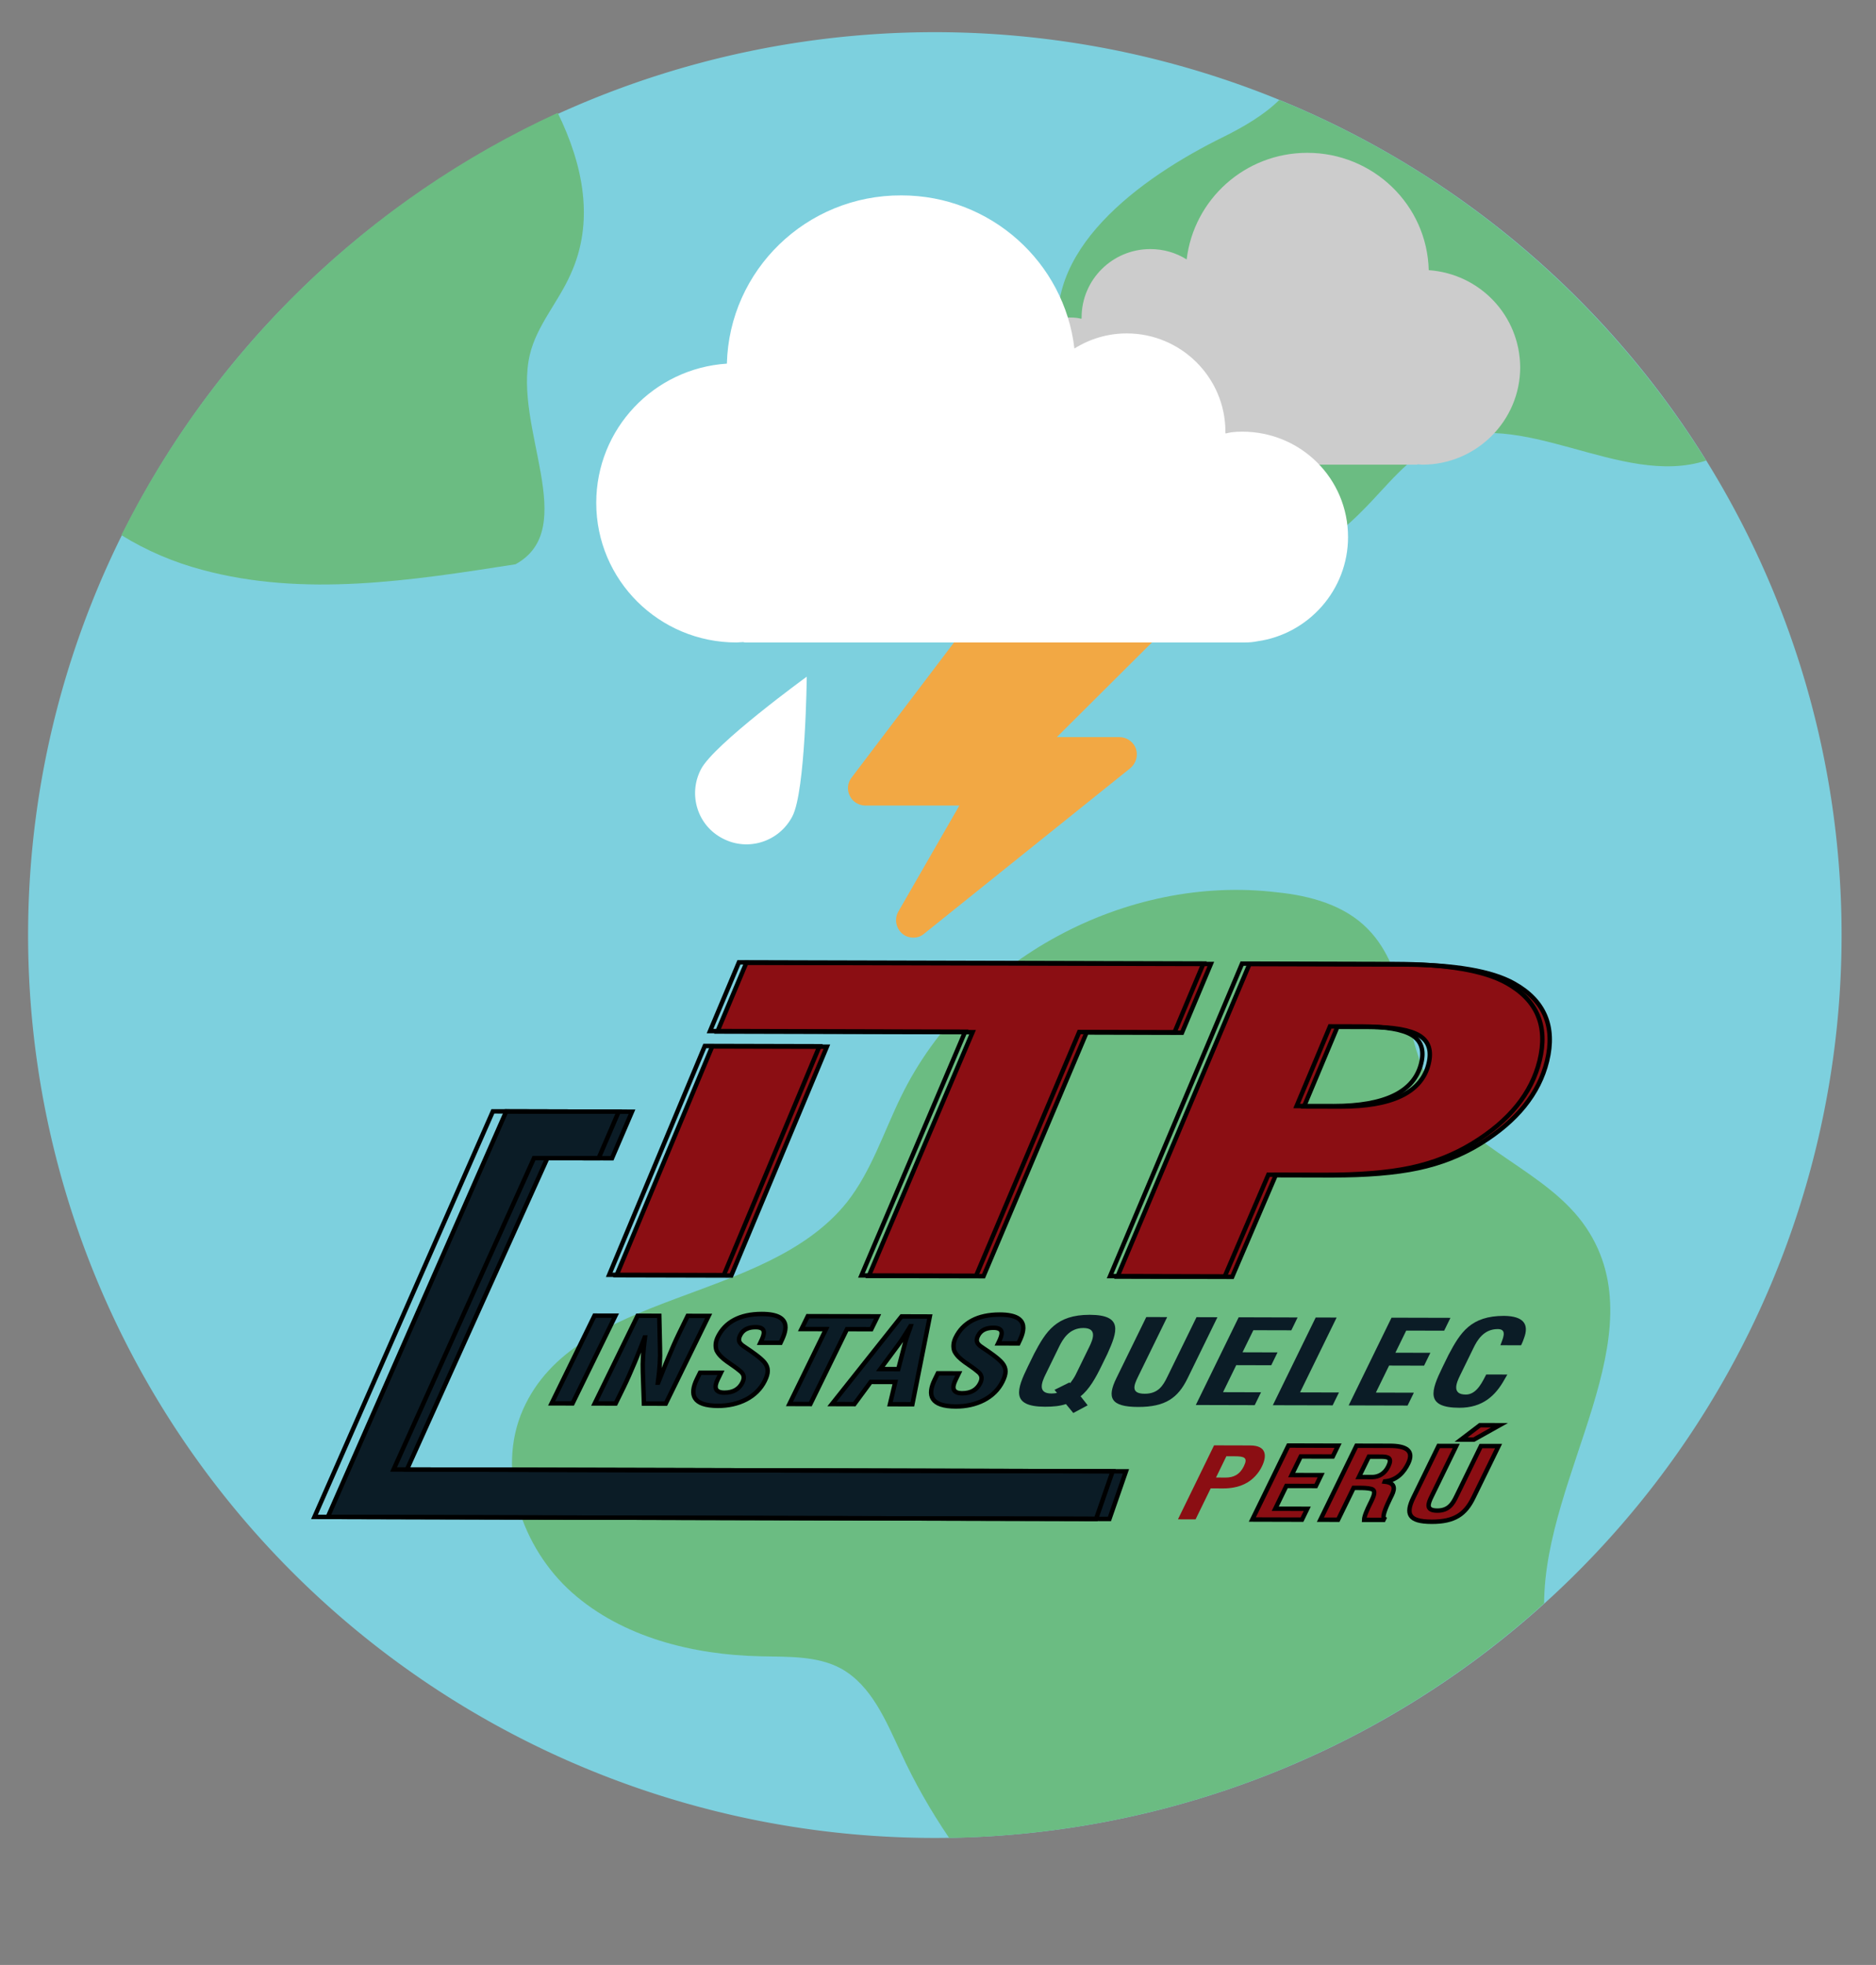 <?xml version="1.0" encoding="UTF-8" standalone="no"?>
<svg
   id="vector"
   width="424"
   height="444"
   viewBox="0 0 424 444"
   version="1.1"
   sodipodi:docname="ic_logo3.svg"
   inkscape:version="1.2.2 (b0a8486541, 2022-12-01)"
   xmlns:inkscape="http://www.inkscape.org/namespaces/inkscape"
   xmlns:sodipodi="http://sodipodi.sourceforge.net/DTD/sodipodi-0.dtd"
   xmlns="http://www.w3.org/2000/svg"
   xmlns:svg="http://www.w3.org/2000/svg">
  <rect x="0" y="0" width="424" height="444" fill="#808080" stroke="none"/>
  <sodipodi:namedview
     id="namedview126"
     pagecolor="#ffffff"
     bordercolor="#000000"
     borderopacity="0.25"
     inkscape:showpageshadow="2"
     inkscape:pageopacity="0.0"
     inkscape:pagecheckerboard="0"
     inkscape:deskcolor="#d1d1d1"
     showgrid="false"
     inkscape:zoom="2.3130631"
     inkscape:cx="91.437196"
     inkscape:cy="222"
     inkscape:window-width="2560"
     inkscape:window-height="1372"
     inkscape:window-x="2560"
     inkscape:window-y="0"
     inkscape:window-maximized="1"
     inkscape:current-layer="vector" />
  <defs
     id="defs84">
    <clipPath
       id="clip_path_0">
      <path
         d="M-962.619,-431.092L3594.933,-431.092L3594.933,1183.814L-962.619,1183.814Z"
         id="path81" />
    </clipPath>
  </defs>
  <path
     fill="#ffffff"
     d="M-71.823,-60.876h1400v980h-1400z"
     fill-opacity="0"
     id="path_0" />
  <path
     fill="#ffffff"
     d="m-110.682,330.244c6.234,3.265 13.951,0.792 17.217,-5.541 3.265,-6.234 3.562,-34.73 3.562,-34.73 0,0 -23.054,16.821 -26.221,23.054 -3.265,6.333 -0.792,14.05 5.442,17.217zM-110.682,330.244"
     stroke-width="0.989"
     id="path_1" />
  <path
     fill="#ffffff"
     d="m634.402,89.005c-18.107,1.187 -32.355,16.227 -32.355,34.631 0,19.196 15.535,34.73 34.73,34.73 0.594,0 1.088,-0.099 1.682,-0.099 0,0 0.198,0.099 0.594,0.099h123.682c1.088,0 2.078,-0.099 3.067,-0.297 12.665,-1.781 22.461,-12.764 22.461,-25.924 0,-14.545 -11.676,-26.221 -26.221,-26.221 -4.354,0 -4.156,0.989 -4.156,0 0,-13.457 -10.983,-24.44 -24.44,-24.44 -4.749,0 -9.202,1.385 -12.962,3.76 -2.474,-21.471 -20.779,-38.094 -42.844,-38.094 -23.549,-0.099 -42.646,18.602 -43.239,41.854zM634.402,89.005"
     stroke-width="0.989"
     id="path_2" />
  <path
     fill="#7dd0de"
     d="M 416.221,211.286 A 204.016,204.935 89.999 0 1 211.286,415.303 204.016,204.935 89.999 0 1 6.351,211.286 204.016,204.935 89.999 0 1 211.286,7.27 204.016,204.935 89.999 0 1 416.221,211.286 Z"
     id="path_3"
     style="display:inline" />
  <path
     fill="#6bbc82"
     d="m276.675,30.857c-19.386,9.496 -41.695,26.038 -36.925,47.022 1.231,5.667 4.616,11.181 3.846,17.001 -2,14.091 -26.617,23.128 -18.924,35.075 27.232,13.019 62.465,6.739 83.39,-14.704 5.385,-5.361 10.001,-11.794 16.924,-15.01 18.616,-8.884 41.233,10.109 60.619,3.829 -22.617,-36.3 -56.311,-65.095 -96.467,-81.484 -3.385,3.37 -8.154,6.127 -12.462,8.271z"
     id="path_4" />
  <path
     fill="#6bbc82"
     d="m27.429,120.918c5.693,3.523 11.847,6.127 18.155,7.811 23.078,6.28 47.387,2.451 70.927,-1.225 14.77,-8.118 -0.615,-30.939 3.231,-47.328 1.539,-6.586 6.462,-11.947 9.231,-18.227 5.385,-11.794 2.923,-24.506 -2.923,-36.453 -42.772,19.605 -77.697,53.455 -98.621,95.422z"
     id="path_5" />
  <path
     fill="#6bbc82"
     d="m 348.987,362.307 c 0.154,-29.408 25.848,-60.5 9.539,-84.854 -8.616,-12.866 -26.463,-17.614 -34.464,-30.939 -6.923,-11.334 -5.539,-27.11 -14.924,-36.607 -5.231,-5.361 -12.924,-7.505 -20.463,-8.271 -34.156,-4.135 -69.85,15.163 -84.928,45.95 -4,8.118 -6.77,17.001 -12.308,24.047 -18.463,23.128 -61.234,19.758 -73.235,46.869 -6.154,13.938 -0.308,31.246 11.078,41.355 11.385,10.109 27.386,14.091 42.618,14.398 6.154,0.153 12.77,-0.153 18.155,2.757 6.923,3.829 10.154,11.794 13.539,18.993 3.077,6.739 6.77,13.172 10.924,19.299 51.695,-0.919 98.929,-20.831 134.469,-52.995 z"
     id="path_6"
     style="display:inline" />
  <path
     fill="#0b1c26"
     d="m254.482,332.467 l-162.508,-0.418 31.742,-70.361 14.604,0.035 4.521,-10.523 -28.425,-0.073 -40.323,91.646 176.654,0.45z"
     stroke="#00000000"
     fill-rule="nonzero"
     id="path_7" />
  <path
     fill="none"
     d="m124.676,317.102 l9.69,-19.82 4.733,0.008 -9.693,19.823z"
     stroke="#00000000"
     id="path_8"
     style="fill:#0b1c26;fill-opacity:1" />
  <path
     fill="none"
     d="m 134.413,317.127 4.728,0.011 1.829,-3.727 c 0.774,-1.579 1.641,-3.57 2.477,-5.545 v 0 c 0.842,-2.008 1.619,-4.02 2.256,-5.656 v 0 h 0.065 c -0.406,3.12 -0.57,5.526 -0.474,7.878 v 0 l 0.24,7.07 4.927,0.014 9.699,-19.823 -4.736,-0.011 -1.902,3.885 c -0.864,1.772 -1.692,3.673 -2.483,5.578 v 0 c -0.796,1.902 -1.572,3.828 -2.281,5.629 v 0 h -0.071 c 0.433,-3.231 0.564,-5.586 0.477,-7.886 v 0 l -0.161,-7.222 -4.897,-0.014 z"
     stroke="#00000000"
     id="path_9"
     inkscape:label="path_9"
     inkscape:highlight-color="#aaaaaa"
     style="fill:#0b1c26;fill-opacity:1" />
  <path
     fill="none"
     d="m162.23,302.113c-0.515,1.061 -0.608,2.143 -0.273,3.041l0,-0c0.957,1.991 3.504,3.079 5.238,4.59l0,-0c0.888,0.665 1.18,1.46 0.613,2.623l0,-0c-0.736,1.506 -2.085,2.325 -4.085,2.32l0,-0c-2.191,-0.005 -2.363,-1.253 -1.507,-2.998l0,-0l0.73,-1.506 -4.725,-0.005 -0.714,1.446c-1.73,3.546 -0.921,6.036 4.763,6.044l0,-0c4.635,0.014 8.761,-1.932 10.598,-5.683l0,-0c0.839,-1.717 0.916,-2.908 -0.101,-4.153l0,-0c-0.826,-1.006 -2.979,-2.496 -4.153,-3.266l0,-0c-1.131,-0.743 -2.063,-1.329 -1.33,-2.835l0,-0c0.659,-1.343 1.921,-1.847 3.507,-1.842l0,-0c2.469,0.008 2.011,1.568 1.196,3.231l0,-0l-0.136,0.288 4.562,0.011c0.918,-1.951 3.346,-6.495 -4.194,-6.511l0,-0c-0.016,-0 -0.033,-0 -0.049,-0l0,-0c-4.973,-0 -8.292,1.837 -9.941,5.206"
     stroke="#00000000"
     id="path_10"
     style="fill:#0b1c26;fill-opacity:1" />
  <path
     fill="none"
     d="m181.151,300.31 l5.543,0.014 -8.268,16.917 4.728,0.016 8.273,-16.92 5.505,0.014 1.425,-2.905 -15.786,-0.038z"
     stroke="#00000000"
     id="path_11"
     style="fill:#0b1c26;fill-opacity:1" />
  <path
     fill="none"
     d="m 188.026,317.265 5.069,0.014 3.703,-5.022 5.546,0.016 -1.202,5.024 5.066,0.014 3.943,-19.834 -6.385,-0.019 z m 10.941,-7.911 4.167,-5.624 c 0.684,-0.925 1.232,-1.826 1.812,-2.748 v 0 c 0.262,-0.45 0.542,-0.901 0.82,-1.321 v 0 h 0.068 c -0.131,0.42 -0.292,0.871 -0.474,1.324 v 0 c -0.316,0.92 -0.657,1.82 -0.872,2.748 v 0 l -1.466,5.635 z"
     stroke="#00000000"
     id="path_12"
     style="display:inline;image-rendering:auto;fill:#0b1c26;fill-opacity:1" />
  <path
     fill="none"
     d="m233.737,305.874 l-1.384,2.821c-2.581,5.285 -3.962,9.148 3.815,9.17l0,-0c1.959,0.003 3.39,-0.155 4.755,-0.6l0,-0l1.654,2.018 3.251,-1.739 -1.605,-2.046c1.965,-1.527 3.45,-4.219 4.687,-6.76l0,-0l1.382,-2.827c2.273,-5.046 3.594,-8.795 -3.976,-8.817l0,-0c-0.022,-0 -0.041,-0 -0.06,-0l0,-0c-7.519,-0 -9.857,3.741 -12.519,8.779m3.883,9.004c-3.24,-0.008 -2.106,-2.678 -1.303,-4.313l0,-0l3.047,-6.242c0.826,-1.687 2.281,-4.251 5.494,-4.243l0,-0c3.21,0.011 2.164,2.572 1.333,4.265l0,-0l-3.052,6.237c-0.305,0.635 -0.801,1.367 -1.27,1.975l0,-0l-0.147,-0.182 -3.393,1.682 0.575,0.692c-0.368,0.079 -0.782,0.13 -1.251,0.13l0,-0c-0.011,-0 -0.022,-0 -0.033,-0"
     stroke="#00000000"
     id="path_14"
     style="stroke:#000000;stroke-opacity:1;stroke-width:0;stroke-dasharray:none;fill:#0b1c26;fill-opacity:1" />
  <path
     fill="none"
     d="m252.311,311.424c-2.147,4.387 -1.341,6.476 4.913,6.492l0,-0c6.189,0.016 9.031,-2.067 11.176,-6.454l0,-0l6.755,-13.817 -4.728,-0.016 -6.608,13.505c-0.927,1.902 -2.027,3.806 -5.101,3.798l0,-0c-3.213,-0.008 -2.447,-1.915 -1.523,-3.812l0,-0l6.603,-13.51 -4.725,-0.005z"
     stroke="#00000000"
     id="path_15"
     style="stroke:#000000;stroke-opacity:1;fill:#0b1c26;fill-opacity:1;stroke-width:0;stroke-dasharray:none" />
  <path
     fill="none"
     d="m270.267,317.477 l13.312,0.035 1.428,-2.911 -8.584,-0.024 2.981,-6.104 7.914,0.022 1.42,-2.905 -7.911,-0.024 2.447,-4.992 8.584,0.022 1.414,-2.903 -13.315,-0.038z"
     stroke="#00000000"
     id="path_16"
     style="stroke:#000000;stroke-opacity:1;fill:#0b1c26;fill-opacity:1;stroke-width:0;stroke-dasharray:none" />
  <path
     fill="none"
     d="m287.677,317.525 l13.516,0.03 1.428,-2.908 -8.791,-0.024 8.268,-16.909 -4.733,-0.014z"
     stroke="#00000000"
     id="path_17"
     style="stroke:#000000;stroke-opacity:1;fill:#0b1c26;fill-opacity:1;stroke-width:0;stroke-dasharray:none" />
  <path
     fill="none"
     d="m304.815,317.566 l13.315,0.035 1.425,-2.908 -8.589,-0.024 2.987,-6.107 7.908,0.022 1.42,-2.905 -7.903,-0.019 2.442,-4.997 8.581,0.019 1.42,-2.903 -13.318,-0.033z"
     stroke="#00000000"
     id="path_18"
     style="fill:#0b1c26;fill-opacity:1;stroke-width:0;stroke-dasharray:none" />
  <path
     fill="none"
     d="m327.403,306.11 l-1.384,2.827c-2.575,5.285 -3.96,9.145 3.812,9.164l0,-0c5.276,0.014 8.181,-2.759 10.192,-6.375l0,-0c0.218,-0.366 0.439,-0.768 0.657,-1.134l0,-0l-4.769,-0.011c-0.717,1.264 -2.014,4.547 -4.619,4.536l0,-0c-3.243,-0.005 -2.112,-2.678 -1.305,-4.313l0,-0l3.047,-6.237c0.823,-1.69 2.281,-4.256 5.494,-4.248l0,-0c2.327,0.011 1,2.387 0.586,3.652l0,-0l4.663,0.011 0.131,-0.255c0.202,-0.431 0.362,-0.825 0.501,-1.251l0,-0c1.319,-3.38 -0.221,-5.076 -4.42,-5.138l0,-0c-0.019,-0.003 -0.038,-0.003 -0.057,-0.003l0,-0c-7.524,0.003 -9.859,3.746 -12.527,8.776"
     stroke="#00000000"
     id="path_19"
     style="stroke:#000000;stroke-opacity:1;fill:#0b1c26;fill-opacity:1;stroke-width:0;stroke-dasharray:none" />
  <path
     fill="none"
     d="m266.233,343.309 l3.981,0.008 3.417,-6.999 2.878,0.008c1.477,0.003 3.197,-0.239 4.763,-0.987l0,-0c1.962,-0.936 3.235,-2.539 3.932,-3.966l0,-0c1.142,-2.338 1.142,-4.75 -2.673,-4.758l0,-0l-8.137,-0.022zM276.965,333.873 L274.834,333.865 277.177,329.052 279.003,329.061c2.251,0.005 3.074,0.298 2.139,2.211l0,-0c-0.984,2.021 -2.423,2.602 -4.156,2.602l0,-0c-0.008,-0 -0.014,-0 -0.022,-0"
     stroke="#00000000"
     id="path_20"
     style="stroke:#000000;stroke-opacity:1;fill:#8b0e13;fill-opacity:1;stroke-width:0;stroke-dasharray:none" />
  <path
     fill="none"
     d="m283.042,343.352 l11.222,0.03 1.194,-2.452 -7.23,-0.016 2.507,-5.149 6.668,0.014 1.191,-2.452 -6.663,-0.016 2.06,-4.21 7.232,0.016 1.196,-2.45 -11.216,-0.03z"
     stroke="#00000000"
     id="path_21"
     style="fill:#8b0e13;fill-opacity:1" />
  <path
     fill="none"
     d="m298.43,343.39 l3.99,0.014 3.51,-7.197 0.711,-0.005 0.542,0.005c0.965,-0 1.929,0.024 2.736,0.231l0,-0c1.221,0.317 0.499,1.717 0.033,2.745l0,-0l-0.36,0.732c-0.542,1.115 -1.256,2.631 -1.284,3.508l0,-0l4.39,0.008 0.153,-0.315c-0.6,-0.41 0.689,-3.166 1.368,-4.568l0,-0l0.357,-0.719c0.779,-1.603 0.646,-2.786 -1.6,-3.033l0,-0l0.019,-0.049c2.823,-0.282 4.352,-2.195 5.251,-4.026l0,-0c1.499,-3.074 -0.668,-4.018 -4.115,-4.026l0,-0l-7.548,-0.019zM307.126,333.748 L309.377,329.139 312.342,329.147c1.491,0.027 2.344,0.339 1.425,2.211l0,-0c-0.815,1.674 -2.166,2.341 -3.504,2.398l0,-0z"
     stroke="#00000000"
     id="path_22"
     style="fill:#8b0e13;fill-opacity:1" />
  <path
     fill="none"
     d="m330.224,325.287 l2.883,0.008 5.802,-3.247 -4.415,-0.011zM319.446,338.379c-1.804,3.7 -1.12,5.466 4.142,5.48l0,-0c5.216,0.014 7.617,-1.747 9.415,-5.442l0,-0l5.69,-11.66 -3.984,-0.008 -5.565,11.389c-0.782,1.606 -1.706,3.209 -4.3,3.201l0,-0c-2.706,-0.005 -2.066,-1.609 -1.275,-3.217l0,-0l5.556,-11.389 -3.987,-0.008z"
     stroke="#00000000"
     id="path_23"
     style="fill:#8b0e13;fill-opacity:1" />
  <g
     id="g_0">
    <path
       fill="#8b0e13"
       d="m139.356,288.16 l25.918,0.065 21.613,-51.71 -25.913,-0.068z"
       stroke="#00000000"
       fill-rule="nonzero"
       clip-path="url(#clip_path_0)"
       id="path110" />
    <path
       fill="#8b0e13"
       d="m273.665,217.824 l-104.984,-0.269 -6.532,15.531 57.663,0.146 -23.441,55.074 25.916,0.065 23.302,-55.071 21.553,0.057z"
       stroke="#00000000"
       fill-rule="nonzero"
       id="path112" />
    <path
       fill="#8b0e13"
       d="m322.884,240.382c-1.583,6.467 -8.241,9.682 -19.972,9.652l-8.181,-0.019 7.54,-17.984 7.227,0.019C314.954,232.064 318.725,232.72 320.824,234.014 322.919,235.308 323.606,237.427 322.884,240.382M342.194,222.238C337.155,219.397 328.726,217.962 316.908,217.935l-34.511,-0.092 -29.829,70.608 25.918,0.068 9.846,-22.97 12.552,0.03c7.911,0.022 14.435,-0.515 19.563,-1.603 5.134,-1.082 9.848,-2.935 14.127,-5.564 8.243,-5.07 13.263,-11.277 15.067,-18.627 1.913,-7.843 -0.564,-13.7 -7.448,-17.547"
       stroke="#00000000"
       fill-rule="nonzero"
       id="path114" />
  </g>
  <path
     fill="none"
     d="m137.685,288.061 l25.91,0.068 21.613,-51.718 -25.913,-0.065z"
     stroke="#00000000"
     id="path_24" />
  <path
     fill="none"
     d="m160.473,232.981 l57.657,0.152 -23.438,55.074 25.918,0.068 23.302,-55.079 21.55,0.057 6.532,-15.534 -104.992,-0.266z"
     stroke="#00000000"
     id="path_25" />
  <path
     fill="none"
     d="m250.897,288.354 l25.913,0.068 9.848,-22.978 12.546,0.03c7.916,0.019 14.435,-0.51 19.569,-1.595l0,-0c5.137,-1.088 9.843,-2.941 14.127,-5.57l0,-0c8.249,-5.068 13.266,-11.269 15.067,-18.627l0,-0c1.918,-7.848 -0.561,-13.695 -7.445,-17.547l0,-0c-5.044,-2.832 -13.467,-4.273 -25.289,-4.303l0,-0l-34.511,-0.09zM301.237,249.931 L293.054,249.915 300.591,231.929 307.818,231.948c5.461,0.014 9.233,0.667 11.331,1.964l0,-0c2.096,1.289 2.774,3.418 2.057,6.364l0,-0c-1.581,6.432 -8.17,9.655 -19.784,9.655l0,-0c-0.063,-0 -0.123,-0 -0.185,-0"
     stroke="#00000000"
     id="path_26" />
  <path
     fill="none"
     d="m71.071,342.763 l176.657,0.45 3.742,-10.757 -162.513,-0.415 31.742,-70.361 14.601,0.035 4.529,-10.523 -28.434,-0.071z"
     stroke="#00000000"
     id="path_27" />
  <path
     fill="#f2a844"
     d="m268.289,134.118c-0.632,-1.438 -2.077,-2.427 -3.611,-2.427L227.842,131.692c-1.264,0 -2.438,0.539 -3.16,1.528l-32.231,42.513c-0.903,1.168 -1.083,2.786 -0.361,4.134 0.632,1.348 2.077,2.157 3.521,2.157l21.217,0l-13.813,23.998c-0.903,1.618 -0.542,3.685 0.903,4.943 0.722,0.629 1.625,0.899 2.528,0.899 0.903,0 1.715,-0.27 2.438,-0.899l46.586,-37.39c1.264,-1.079 1.806,-2.786 1.264,-4.404 -0.542,-1.528 -2.077,-2.606 -3.702,-2.606l-14.175,0l28.439,-28.312c1.264,-0.989 1.625,-2.606 0.993,-4.134z"
     id="path_28" />
  <path
     fill="#ffffff"
     d="m163.38,189.484c5.688,2.966 12.73,0.719 15.709,-5.033 2.979,-5.662 3.25,-31.548 3.25,-31.548 0,0 -21.036,15.279 -23.925,20.942 -2.979,5.752 -0.722,12.763 4.966,15.639zM163.38,189.484"
     id="path_29" />
  <path
     fill="#cccccc"
     d="m322.911,61.047c-0.361,-14.74 -12.549,-26.514 -27.446,-26.514 -14.084,0 -25.641,10.516 -27.266,24.088 -2.438,-1.528 -5.236,-2.337 -8.216,-2.337 -8.577,0 -15.529,6.921 -15.529,15.459 0,0.629 0.09,0 -2.709,0 -9.209,0 -16.702,7.46 -16.702,16.628 0,8.359 6.23,15.279 14.265,16.448 0.632,0.09 1.264,0.18 1.986,0.18l78.727,0c0.271,0 0.361,0 0.361,-0.09 0.361,0 0.722,0.09 1.083,0.09 12.188,0 22.119,-9.887 22.119,-22.02 -0.09,-11.684 -9.119,-21.122 -20.675,-21.93zM322.911,61.047"
     id="path_30" />
  <path
     fill="#ffffff"
     d="m164.282,82.168c-16.522,1.079 -29.523,14.74 -29.523,31.458 0,17.437 14.175,31.548 31.69,31.548 0.542,0 0.993,-0.09 1.535,-0.09 0,0 0.181,0.09 0.542,0.09l112.855,0c0.993,0 1.896,-0.09 2.799,-0.27 11.556,-1.618 20.494,-11.594 20.494,-23.548 0,-13.212 -10.653,-23.818 -23.925,-23.818 -3.972,0 -3.792,0.899 -3.792,0 0,-12.224 -10.021,-22.2 -22.3,-22.2 -4.334,0 -8.396,1.258 -11.827,3.415 -2.257,-19.504 -18.96,-34.603 -39.093,-34.603 -21.488,-0.09 -38.912,16.897 -39.454,38.019zM164.282,82.168"
     id="path_31" />
  <path
     fill="none"
     d="m215.977,302.255c-0.518,1.058 -0.608,2.138 -0.273,3.041l0,-0c0.959,1.989 3.504,3.076 5.238,4.59l0,-0c0.886,0.662 1.18,1.462 0.61,2.621l0,-0c-0.736,1.506 -2.085,2.322 -4.077,2.322l0,-0c-2.199,-0.008 -2.368,-1.253 -1.515,-2.998l0,-0l0.733,-1.508 -4.728,-0.011 -0.714,1.454c-1.73,3.54 -0.91,6.031 4.772,6.044l0,-0c4.627,0.011 8.756,-1.932 10.587,-5.683l0,-0c0.845,-1.723 0.921,-2.911 -0.098,-4.156l0,-0c-0.826,-1.009 -2.976,-2.499 -4.153,-3.266l0,-0c-1.128,-0.746 -2.06,-1.329 -1.327,-2.838l0,-0c0.659,-1.343 1.918,-1.845 3.507,-1.842l0,-0c2.466,0.008 2.014,1.565 1.196,3.231l0,-0l-0.142,0.288 4.565,0.016c0.921,-1.953 3.349,-6.495 -4.186,-6.516l0,-0c-0.014,-0 -0.027,-0 -0.038,-0l0,-0c-4.984,-0 -8.309,1.839 -9.957,5.211"
     stroke="#00000000"
     id="path_13"
     inkscape:label="path_13"
     style="fill:#0b1c26;fill-opacity:1" />
</svg>
